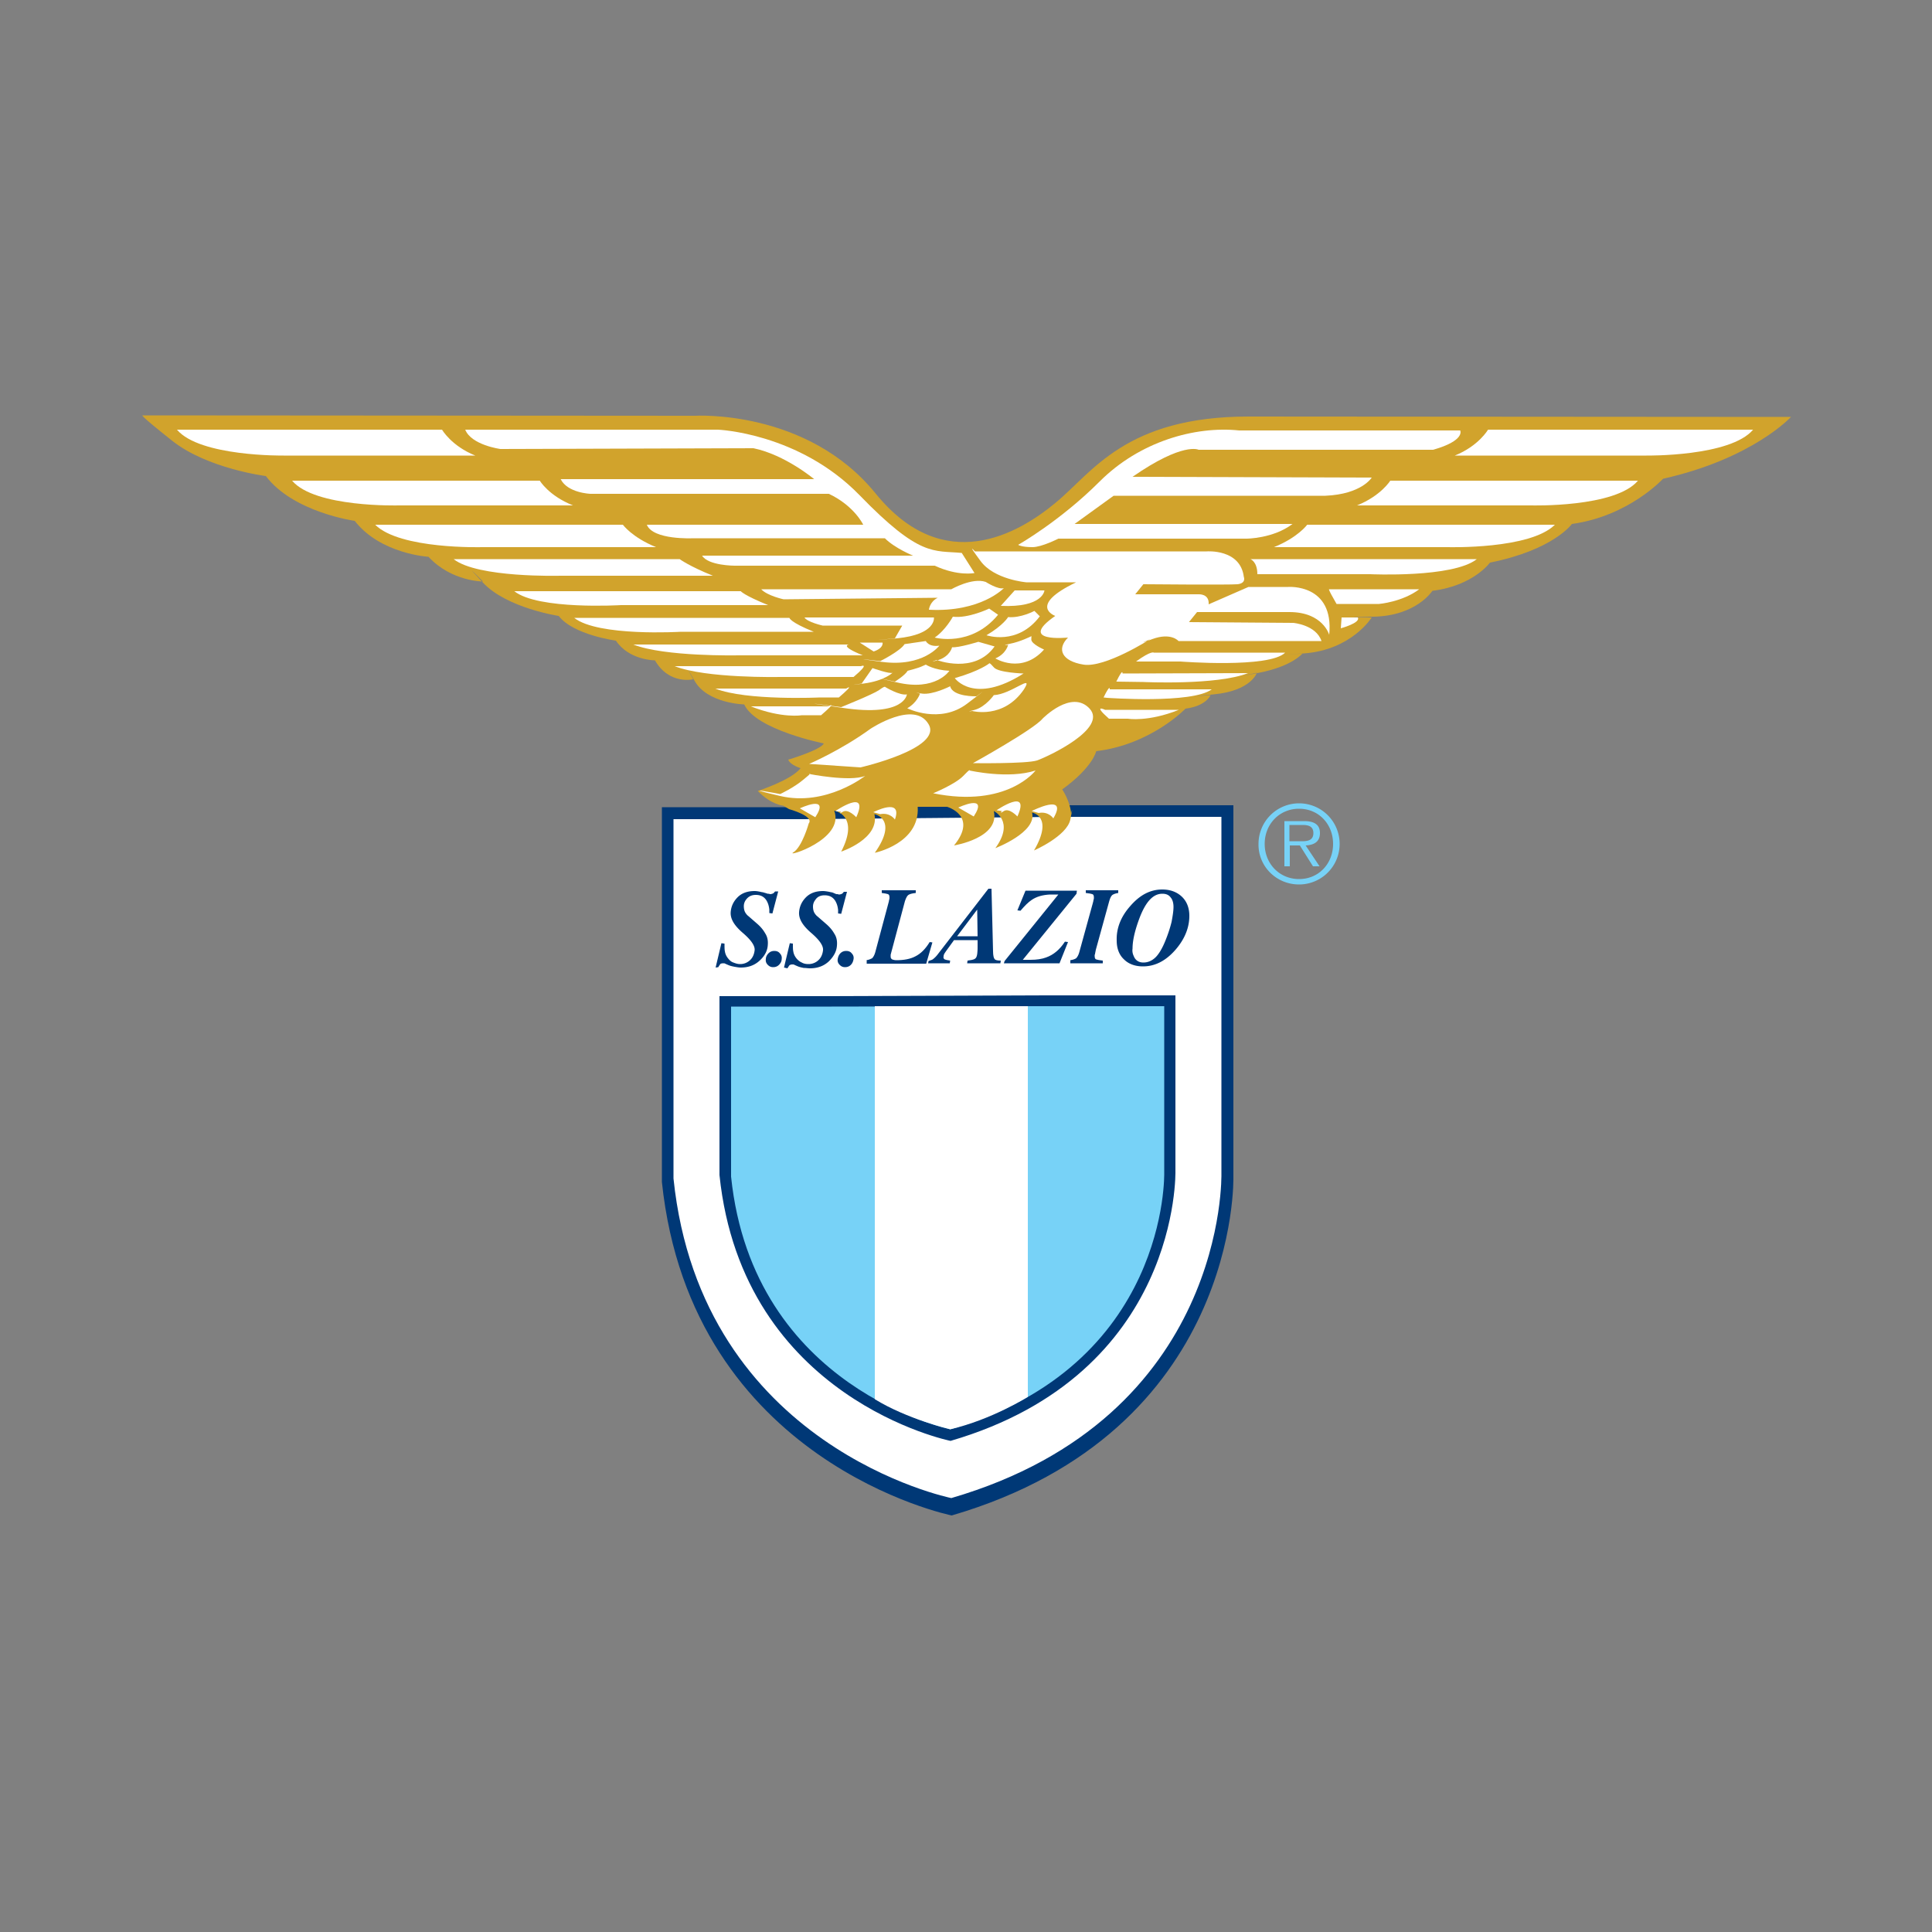 <svg xmlns="http://www.w3.org/2000/svg" viewBox="0 0 500 500" fill-rule="evenodd" xmlns:v="https://vecta.io/nano"><rect x="0" y="0" width="500" height="500" fill="#808080" stroke="none"/><path fill="#003876" d="M275.1 208.4h44.1v96.2s1.7 65.8-72.9 87.6c0 0-67.4-13.6-75-86.3v-97h34.3l69.5-.5z"/><path fill="#fff" d="M273.8 211.4h42.3v92.3s1.7 63.1-69.9 84c0 0-64.7-13-71.9-82.7v-93h32.9l66.6-.6z"/><path fill="#003876" d="M269 257.6h35.2V303s1.4 52.5-58.2 69.9c0 0-53.8-10.8-59.8-68.8v-46.3h27.4l55.4-.2z"/><path fill="#77d2f7" d="M267.9 260.4h33.4v43.1s1.3 49.9-55.3 66.4c0 0-51.1-10.3-56.8-65.4v-44h26l52.7-.1z"/><path d="M224.2 248.5c.7-.1 1.1-.3 1.5-.5.3-.3.6-.8.8-1.5l3.4-12.7c.1-.4.2-.7.2-.9.1-.2.1-.5.1-.6 0-.5-.1-.8-.4-.9s-.8-.2-1.6-.3v-.7h8.8v.7c-1 .1-1.6.3-1.9.5s-.6.7-.9 1.6l-3.6 13.5c0 .1-.1.3-.1.4v.5c0 .3.1.5.4.7.3.1.6.2 1.1.2 1.9 0 3.6-.3 4.9-1 1.4-.7 2.6-1.9 3.7-3.7l.7.1-1.6 5.5h-15.4v-.9zm35.8.2l13.9-17.2h-2.2c-1.8.1-3.4.5-4.7 1.4-.9.6-1.8 1.5-2.9 2.8l-.8-.1 2.1-5.1h13.3l-.1.8-13.9 17.1h2c1.6 0 2.9-.2 4-.6 2-.7 3.6-2.1 4.9-4.1l.8.1-2.2 5.5h-14.4l.2-.6zm17-.2c.7-.1 1.2-.3 1.5-.5.3-.3.6-.8.8-1.5l3.5-12.7c.1-.4.2-.7.2-.9.1-.2.1-.5.1-.6 0-.5-.1-.8-.4-.9s-.8-.2-1.7-.3v-.7h8.4v.7c-.7.1-1.2.3-1.5.5s-.6.8-.8 1.5l-3.5 12.7-.2 1c0 .1 0 .2-.1.3v.3c0 .5.1.8.4.9s.8.2 1.7.3v.7H277v-.8h0z" fill="#003876"/><path fill="#fff" d="M226.4 260.4H266v101.2-.1s-9.3 5.9-20.1 8.4c0 0-11.3-2.7-19.5-7.8V260.4h0z"/><g fill="#003876"><path d="M185.2 250.4l1.5-6.3.8.1c0 .9 0 1.6.1 2 .1.7.4 1.3.8 1.8s.8.9 1.4 1.1c.5.2 1.1.4 1.7.4a3.69 3.69 0 0 0 2.7-1.1c.7-.7 1-1.6 1.1-2.5.1-1.2-1-2.7-3.1-4.5-2.2-1.9-3.2-3.6-3.1-5.3.1-1.5.7-2.8 1.8-3.9s2.6-1.6 4.4-1.6c.5 0 1 .1 1.5.2.3.1.7.1.9.2l.7.2a.9.9 0 0 0 .5.1c.2 0 .3.1.4.1.3 0 .6-.1.8-.2s.3-.3.5-.5h.8l-1.5 5.7-.8-.1v-.9c-.1-.9-.3-1.6-.7-2.3-.6-1-1.5-1.5-2.8-1.5-1.1 0-1.9.4-2.5 1.2-.4.5-.6 1.1-.6 1.7s.1 1.2.4 1.7c.2.3.4.6.8.9l2.3 2c.8.7 1.5 1.5 2 2.4.6.9.8 1.9.7 3.1-.1 1.5-.8 2.8-2.1 4s-2.9 1.8-4.9 1.8c-.5 0-1-.1-1.6-.2-.5-.1-1-.2-1.5-.4l-.7-.3c-.2-.1-.4-.2-.5-.2h-.3c-.3 0-.6.1-.7.2-.1.2-.3.4-.5.8l-.7.1h0zm13.7-3.7c.4-.4.9-.6 1.5-.6s1.1.2 1.4.6c.4.4.6.9.5 1.5 0 .6-.3 1.1-.7 1.5s-.9.6-1.5.6-1-.2-1.4-.6-.6-.9-.5-1.5c0-.6.3-1.1.7-1.5m4 3.7l1.5-6.3.8.1c0 .9 0 1.6.1 2 .1.7.4 1.3.8 1.8s.9.9 1.4 1.1c.5.3 1.1.4 1.7.4a3.69 3.69 0 0 0 2.7-1.1c.7-.7 1-1.6 1.1-2.5.1-1.2-1-2.7-3.1-4.5-2.2-1.9-3.2-3.6-3.1-5.3.1-1.5.7-2.8 1.8-3.9s2.6-1.6 4.4-1.6c.5 0 1 .1 1.6.2.3.1.6.1.9.2l.7.3c.2.1.3.1.5.1s.3.1.4.1c.3 0 .6-.1.8-.2s.3-.3.5-.5h.8l-1.5 5.7-.8-.1v-.9c-.1-.9-.3-1.6-.7-2.3-.6-1-1.5-1.5-2.8-1.5-1.1 0-1.9.4-2.4 1.2-.4.5-.6 1.1-.6 1.7s.1 1.2.4 1.7c.2.3.4.6.8.9l2.3 2c.8.7 1.5 1.5 2 2.4.6.9.8 1.9.7 3.1-.1 1.5-.8 2.8-2.1 4.1-1.3 1.2-2.9 1.8-4.9 1.8-.5 0-1-.1-1.6-.1-.5-.1-1-.2-1.5-.4l-.7-.3c-.2-.1-.4-.2-.5-.2h-.3c-.3 0-.5.1-.7.2-.1.2-.3.4-.5.8l-.9-.2h0zm14.6-3.7c.4-.4.9-.6 1.5-.6s1.1.2 1.4.6c.4.4.6.9.5 1.5s-.3 1.1-.7 1.5-.9.6-1.5.6-1-.2-1.4-.6-.6-.9-.5-1.5.3-1.1.7-1.5m75-12.2c2.5-2.9 5.2-4.3 8.3-4.3 2 0 3.7.6 5 1.8s2 2.9 2 5c0 3.1-1.2 6-3.5 8.7-2.5 2.9-5.3 4.4-8.5 4.4-2 0-3.7-.6-4.9-1.8-1.3-1.2-1.9-2.9-1.9-4.9-.1-3.2 1.1-6.2 3.5-8.9m.9 12.9c.4 1.1 1.3 1.7 2.5 1.7 1.1 0 2.1-.4 3-1.2s1.9-2.4 2.8-4.7c.6-1.5 1.1-3 1.5-4.6.3-1.6.5-2.9.5-3.9 0-.9-.2-1.8-.7-2.4-.5-.7-1.2-1-2.2-1-2.4 0-4.3 2.1-5.9 6.3-1.2 3.2-1.8 5.8-1.8 7.9-.1.6 0 1.3.3 1.9"/><path d="M253 242.3l-.1-6.9-5.2 6.9h5.3zm-12.7 6.4c.6-.2 1-.3 1.2-.5.4-.3.9-.8 1.4-1.5l12.9-16.7h.8l.4 16.2c0 1.1.2 1.8.4 2 .2.3.8.4 1.6.4l-.1.7h-8.6l.1-.7c.8-.1 1.4-.2 1.8-.4s.6-.6.7-1.3c0-.2.1-.7.1-1.5v-2.1h-6.1l-2.1 2.9c-.1.2-.3.4-.4.6s-.2.4-.2.7c-.1.4 0 .6.3.8.2.1.7.2 1.4.3l-.1.7h-5.6l.1-.6z"/></g><path fill="#77d2f7" d="M336.2 228.9a10.5 10.5 0 1 0 0-21 10.5 10.5 0 0 0-10.5 10.5c-.1 5.8 4.6 10.5 10.5 10.5m0-1.4c-5.1 0-8.9-4-8.9-9.1s3.8-9.1 8.9-9.1 8.8 4 8.8 9.1-3.7 9.1-8.8 9.1m1.7-8.7c2.1-.1 3.7-.9 3.7-3.2 0-1.9-1.1-3.1-4.1-3.1h-5.1v11.7h1.4v-5.4h2.6l3.4 5.4h1.7l-3.6-5.4zm-4.2-1.1v-4.2h3.3c1.4 0 2.9.2 2.9 2.1 0 2.4-2.4 2.1-4.1 2.1h-2.1z"/><path fill="#d1a32c" d="M204.2 209.4l-1.5-.9s-3.1-.2-6.6-3.8c0 0 8.7-2.8 11.1-5.9 0 0-2.7-.8-3.2-2.2 0 0 8.4-2.5 9.2-4.2 0 0-17.6-3.5-20.6-10.1 0 0-9.6-.2-12.9-6.2-3.4-6-.3-.3-.3-.3s-6.2 1.5-9.9-4.9c0 0-6.7 0-10.1-5.1 0 0-11.1-1.5-14.8-6.4 0 0-13.4-2-19.6-8.6s0-.3 0-.3-8.2 0-14.1-6.4c0 0-12.4-.7-19.1-9.3 0 0-15.9-2.2-23-11.6 0 0-15.1-1.9-24.2-9.1s-7.7-6.6-7.7-6.6l142.9.1s29-1.8 46.8 20.1c17.7 21.8 37.1 10.3 46.6 2.4 9.5-7.8 18-22.3 49.9-22.3l140.4.1s-9.9 10.8-33.1 16c0 0-8.9 9.7-23.6 11.7 0 0-4.7 6.7-21.2 10 0 0-4.3 6-14.9 7.3 0 0-4.1 6.5-15.3 6.7s-.4.2-.4.2-5.2 8.4-17.5 9.3-.4 0-.4 0-2.6 3.3-11.2 5-.6 0-.6 0-1.5 4.7-11.2 5.6-.8.2-.8.2-1.1 2.8-6.5 3.5 0 0 0 0-8.9 9.3-23.1 11c0 0-.8 4.1-8.8 9.9 0 0 2.1 3.1 2.3 6.3v-.1s.7-2.7-.2 1.6-9.4 8-9.4 8c5.2-8.9-.5-9.8-.5-9.8 1.3 5.1-9.5 9.2-9.5 9.2 5.1-7-.4-9.6-.4-9.6 1.6 7-10.3 8.9-10.3 8.9 6.3-7.7-1.8-10-1.8-10h-7.6c.6 9.5-11.1 11.9-11.1 11.9 6.2-8.8-.1-10-.1-10 1.4 6.4-8.6 9.7-8.6 9.7 4.9-9.5-1.8-10.6-1.8-10.6 2.8 7.5-12.8 12.2-10.6 10.8 2.3-1.4 4-7.5 4-7.5 1.5-1.9-5.1-3.7-5.1-3.7"/><g fill="#fff"><path d="M114.4 111.2s2.4 4.2 8.6 6.7H73.4s-21.7.3-27.6-6.7h68.6zm25.3 13.2s2.3 3.9 8.6 6.4h-45.1s-21.7.6-27.6-6.4h64.1zm21.5 11.4s2.4 3.3 8.6 5.8h-45.1s-21.2.6-27.6-5.8h64.1zm14.7 8.9s2.4 1.8 8.6 4.3H145s-21.4.6-27.6-4.3h58.5zm15.8 8.3s.9 1.1 7.1 3.6h-38.1s-21.4 1.3-27.6-3.6h58.6 0zm12.6 6.9s.1 1.1 6.3 3.6h-34.4s-21.4 1.3-27.6-3.6h55.7zm15.4 6.9s-2.6.3 3.6 2.8H191s-19 .4-27.1-2.8h55.8zm3.1 5.6s2.6-1-1.9 2.8h-19.2s-19 .4-27.1-2.8h48.2zm-3.8 5.8s2.6-1.6-1.9 2.3h-4.9s-19 .9-27.1-2.3H219zm-4.6 4.6s2.6-1.6-1.9 2.3h-5s-5.1.9-13.2-2.3h20.1zm170.7-71.6s-2.4 4.2-8.6 6.7h49.6s21.7.3 27.6-6.7h-68.6zm-25.3 13.2s-2.4 3.9-8.6 6.4h45.1s21.7.6 27.6-6.4h-64.1zm-21.5 11.4s-2.4 3.3-8.6 5.8h45.1s21.2.6 27.6-5.8h-64.1zm-14.7 8.9s1.8.6 1.8 3.9h29.2s21.4 1 27.6-3.9h-58.6zm-33.1 29.6s.2-1.6-1.6 2.1l7 .1s19 .9 27.1-2.3l-32.5.1zm-4.5 9.4s-3.4-1.6 1 2.3h4.9s5.2.9 13.2-2.3H286zm-33.7-41h60s8.7-.7 9.6 6.6c0 0 .7 1.6-1.6 1.9-2.3.2-24.4 0-24.4 0l-2.1 2.6h16.4s2.8-.2 2.6 2.6l10.3-4.5h10.3s11.9-.9 10.6 12.4c0 0-1.6-5.9-10.3-5.9h-23.9l-2.1 2.6 27 .2s5.9.5 7.3 4.7h-37s-1.9-2.3-6.8-.5c-4.9 1.9-.5 0-.5 0s-11.7 7.5-17.3 6.6-7-4-4-7c0 0-13.4 1.4-3.3-5.6 0 0-7.3-2.6 5.4-8.7h-12.9s-8.4-.7-11.9-5.6c-3.7-5-1.4-2.4-1.4-2.4m46.3 26.2s-.6-.6-4.6 2.3h11.5s23 1.8 27.1-2.3h-34z"/><path d="M344 152.5s-.6-.5 1.9 3.8h11s6-.5 10.4-3.8H344zm-56.8 25.9s.2-1.6-1.6 2.1l.9.1s22 1.6 27.1-2.2h-26.4zm60-18.6l-.2 2.8s5.2-1.4 4.4-2.8h-4.2zm-217.7-43.6s-7.5-1-9.1-5h65.4s20.9.8 36.6 16.9c15.7 16.2 19.2 14.3 26.5 15l3.3 5.2s-4.2.9-10.3-1.9h-51.8s-6.8 0-8.4-2.6h54.6s-4.7-1.9-7.3-4.5h-49.7s-10.3.5-11.9-3.5h56s-2.3-4.9-8.9-8h-61.7s-5.9-.2-7.7-3.8h65.6s-7.5-6.3-15.7-8l-65.5.2h0zm73.3 38.9s-4.2-.9-5.8-2.6h49.2s5.4-3.1 8.9-1.9c0 0 3.3 2.1 4.7 1.6 0 0-5.9 6.3-19.4 5.6 0 0 .2-2.1 2.3-3.1l-39.9.4zm59.8-2.3h7.7s-.3 4.5-11.3 4l3.6-4zm5.1 5.3s-3.5 1.9-6.8 1.6c0 0-1.2 2.1-5.6 4.7 0 0 8 2.8 13.8-4.9l-1.4-1.4zm-11.7-.6s-5.4 2.6-9.4 2.1c0 0-1.9 3.5-4.7 5.4 0 0 9.4 2.6 16.4-5.9l-2.3-1.6zm10.8 7.2s-2.8 1.4-5.4 1.9-.5.3-.5.3-.5 2.3-3.3 3.5c0 0 6.8 4.2 12.6-2.3 0 0-3.3-1.4-3.3-2.6.1-1.3-.1-.8-.1-.8m-13.6 1.4s-5.2 1.6-6.8 1.4c0 0-.5 2.3-3.5 3.3-3.1.9-.5 0-.5 0s9.8 3.8 15-3.5l-4.2-1.2zm2.8 5.6s-2.3 1.9-8.9 3.8c0 0 4.9 7 17.8-1.2 0 0-6.6-.2-7.7-1.6-1.2-1.4-1.2-1-1.2-1m1.2 8.2s-2.1 3-4.9 3.8c-2.8.7-.7.3-.7.3s8.1 2.2 13.4-5.6c2.7-4.3-3.3 1.3-7.8 1.5m-4.5.3s-6.1.2-6.8-2.6c0 0-4.5 2.3-7.3 1.9-2.8-.5-.5 0-.5 0s-.7 2.3-3.3 3.8c0 0 8.4 4.2 15.5-1.2s2.4-1.9 2.4-1.9m-13.1-8.2s2.1 1.4 6.1 1.6c0 0-3.5 5.4-13.6 3-10.1-2.3-.5-.2-.5-.2s2.6-1.6 3.3-2.8c0 0 2.8-.7 3.8-1.2l.9-.4z"/><path d="M239.6 165.9s.7 1.6 3.5 1.2c0 0-4.2 5.6-14.8 4.2s-.5-.2-.5-.2 5.2-2.6 6.3-4.4l5.5-.8zm-13.8 7s4.5 1.6 5.2 1.2c0 0-2.1 2.1-7.5 2.8s-.5 0-.5 0l2.8-4zm3.3 4.9s3.8 2.3 5.6 1.9c0 0-.5 5.9-16.6 3.5-16.2-2.3-.4-.2-.4-.2s8.2-3.3 9.8-4.4c1.6-1.2 1.6-.8 1.6-.8m12.6-18s.7 4.4-9.6 5.4c-10.3.9-.5 0-.5 0l1.9-3.3h-20.6s-4-.9-4.7-2.1h33.5 0z"/><path d="M222.5 166.3h5.9s.4 1.4-2.3 2.3l-3.6-2.3zm-13.1 31.4s8.2-3.5 15.9-9.1c0 0 11.3-7.5 15-1.2 3.8 6.3-17.6 11.2-17.6 11.2l-13.3-.9zm0 2.6s10.6 2.1 14.5.5c0 0-10.1 8-22 5.2-12-2.8 0-.5 0-.5s3.5-1.6 6.1-3.8c2.6-2.1 1.4-1.4 1.4-1.4m-2.4 8.9s8-3.8 4 2.3l-4-2.3zm9.2.7s8.9-6.1 5.4 1.6c0 0-2.1-2.3-3.5-1.4s-.4 0-.4 0l-1.5-.2zm9.8.3s7.7-4 5.6 1.9c0 0-1.2-1.9-3.8-1.4l-1.8-.5zm25.8-12.7s15.7-8.7 18-11.5c0 0 7.5-7.7 12.2-2.6 4.7 5.2-10.8 12.4-13.6 13.4-2.8.9-16.6.7-16.6.7m-.9 1.9s10.1 2.3 17.1 0c0 0-7.3 9.8-26.5 5.9 0 0 5.6-2.3 7.7-4.4 2.1-2.2 1.7-1.5 1.7-1.5M248 209s8-3.8 4 2.3l-4-2.3zm9.9.7s8.9-6.1 5.4 1.6c0 0-2.1-2.3-3.5-1.4s-.5 0-.5 0l-1.4-.2zm9.1.2s9.6-4.9 5.6 1.9c0 0-1.2-1.9-3.8-1.4l-1.8-.5zm-3.5-68.9s10.8-6.1 21.1-16.4 24.6-14.4 36.1-13.2h57.2s1.4 2.6-7 5h-60.7s-4-2.1-17.1 7l61.9.2s-2.6 4.3-12 4.7h-54.8l-10.1 7.3h56.4c-5 3.8-11.9 3.8-11.9 3.8h-48.7s-4.3 2.2-6.7 2.2c-2.9 0-3.7-.6-3.7-.6"/></g></svg>